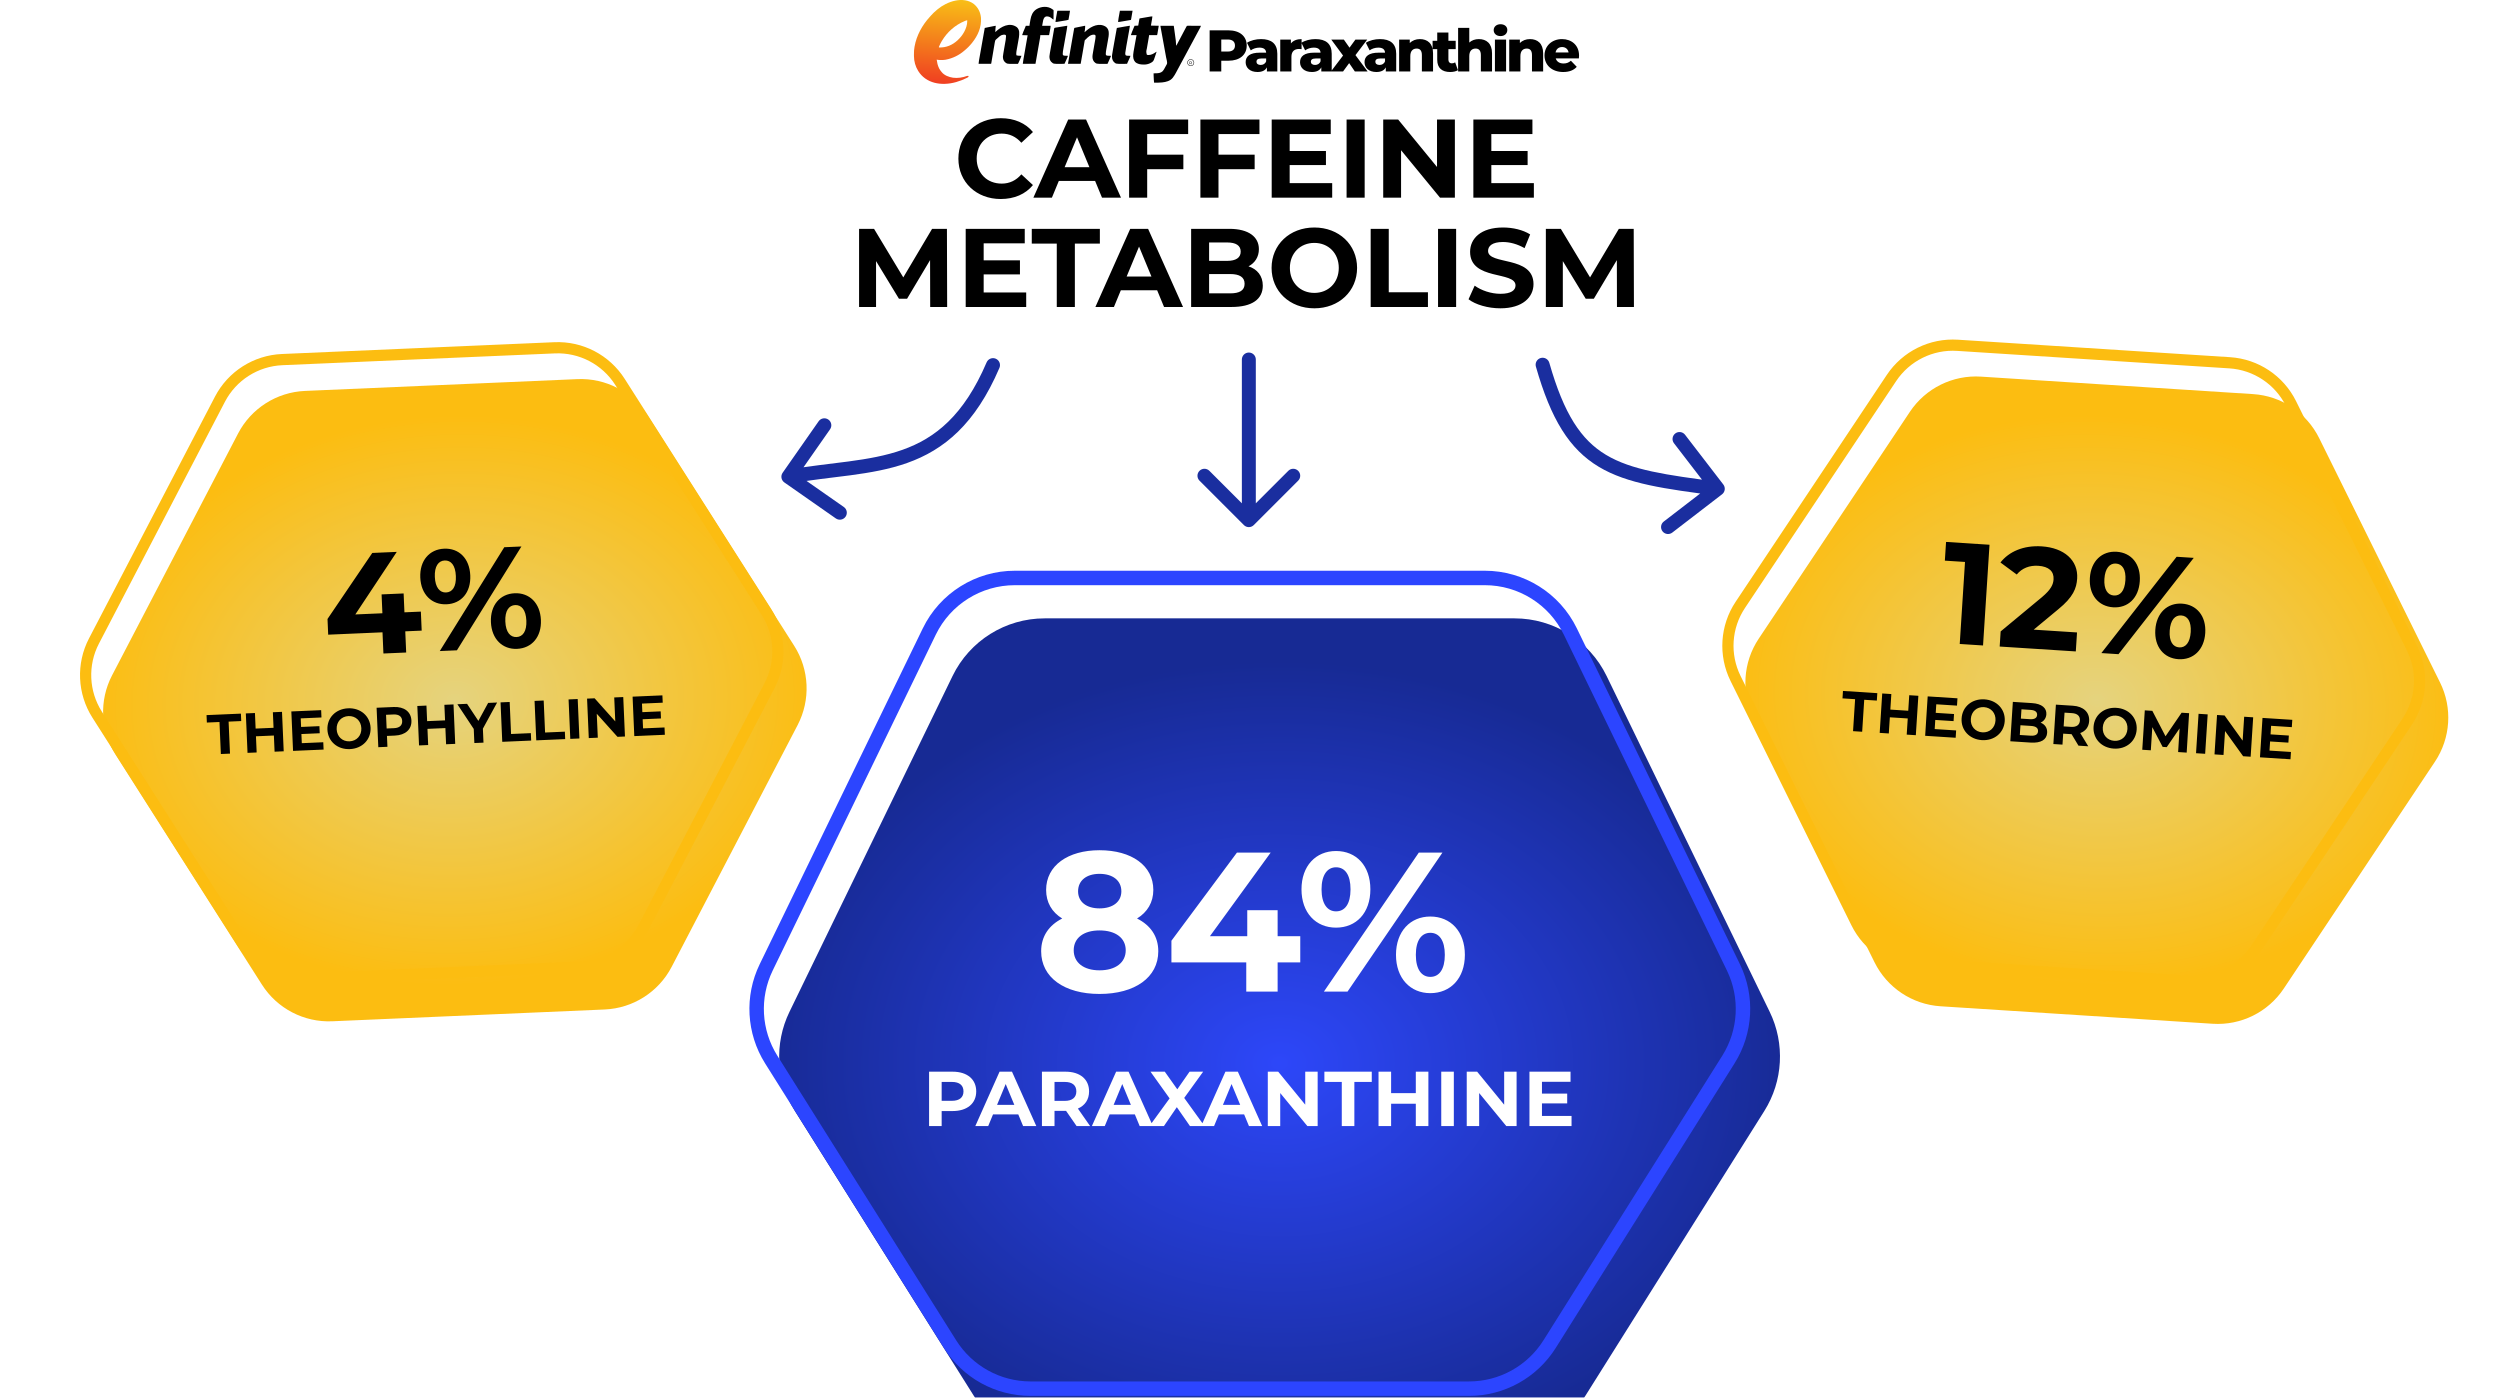 <svg width="1075" height="601" viewBox="0 0 1075 601" fill="none" xmlns="http://www.w3.org/2000/svg">
<g filter="url(#filter0_i_512_11580)">
<path d="M748.174 414.614C754.809 428.276 753.93 444.393 745.85 457.252L668.949 579.641C660.896 592.458 646.822 600.236 631.686 600.236H443.155C428.018 600.236 413.944 592.458 405.891 579.641L328.99 457.252C320.91 444.393 320.032 428.276 326.666 414.614L396.796 270.199C404.158 255.039 419.531 245.414 436.384 245.414L638.456 245.414C655.31 245.414 670.683 255.039 678.044 270.199L748.174 414.614Z" fill="url(#paint0_radial_512_11580)"/>
</g>
<path d="M743.218 455.599L666.318 577.988C658.833 589.899 645.753 597.128 631.686 597.128H443.155C429.087 597.128 416.007 589.899 408.523 577.988L331.622 455.599C324.113 443.647 323.296 428.669 329.462 415.972L399.592 271.556C406.434 257.467 420.721 248.522 436.384 248.522L638.456 248.522C654.119 248.522 668.407 257.467 675.249 271.556L745.378 415.972C751.544 428.669 750.728 443.647 743.218 455.599Z" stroke="#2C45FF" stroke-width="6.216"/>
<g filter="url(#filter1_d_512_11580)">
<path d="M409.623 459.447C415.867 459.447 419.775 462.687 419.775 467.93C419.775 473.14 415.867 476.379 409.623 476.379H404.914V482.824H399.504V459.447H409.623ZM409.322 471.971C412.628 471.971 414.298 470.468 414.298 467.93C414.298 465.358 412.628 463.856 409.322 463.856H404.914V471.971H409.322ZM439.929 482.824L437.858 477.815H427.005L424.934 482.824H419.391L429.81 459.447H435.153L445.606 482.824H439.929ZM428.741 473.707H436.155L432.448 464.757L428.741 473.707ZM468.737 482.824H462.926L458.417 476.312H458.15H453.442V482.824H448.031V459.447H458.15C464.395 459.447 468.303 462.687 468.303 467.93C468.303 471.436 466.533 474.008 463.494 475.31L468.737 482.824ZM462.826 467.93C462.826 465.358 461.156 463.856 457.85 463.856H453.442V472.004H457.85C461.156 472.004 462.826 470.468 462.826 467.93ZM490.055 482.824L487.984 477.815H477.131L475.06 482.824H469.516L479.936 459.447H485.279L495.732 482.824H490.055ZM478.867 473.707H486.281L482.574 464.757L478.867 473.707ZM517.923 482.824H511.678L506.034 474.709L500.491 482.824H494.279L502.928 470.935L494.713 459.447H500.858L506.235 467.028L511.511 459.447H517.355L509.207 470.735L517.923 482.824ZM537.05 482.824L534.979 477.815H524.126L522.055 482.824H516.511L526.931 459.447H532.274L542.727 482.824H537.05ZM525.862 473.707H533.276L529.569 464.757L525.862 473.707ZM561.249 459.447H566.592V482.824H562.151L550.496 468.631V482.824H545.152V459.447H549.627L561.249 473.64V459.447ZM576.965 482.824V463.856H569.485V459.447H589.856V463.856H582.375V482.824H576.965ZM608.797 459.447H614.207V482.824H608.797V473.24H598.177V482.824H592.767V459.447H598.177V468.665H608.797V459.447ZM619.738 482.824V459.447H625.148V482.824H619.738ZM646.792 459.447H652.135V482.824H647.694L636.039 468.631V482.824H630.695V459.447H635.17L646.792 473.64V459.447ZM663.043 478.483H675.767V482.824H657.666V459.447H675.332V463.789H663.043V468.865H673.896V473.073H663.043V478.483Z" fill="white"/>
<path d="M488.929 393.586C494.734 396.488 498.063 401.268 498.063 407.671C498.063 418.939 487.99 426.024 472.795 426.024C457.685 426.024 447.698 418.939 447.698 407.671C447.698 401.268 451.027 396.488 456.746 393.586C452.307 390.854 449.832 386.671 449.832 381.293C449.832 370.793 459.222 364.22 472.795 364.22C486.539 364.22 495.929 370.793 495.929 381.293C495.929 386.671 493.368 390.854 488.929 393.586ZM472.795 374.378C467.246 374.378 463.576 377.196 463.576 381.891C463.576 386.415 467.161 389.232 472.795 389.232C478.514 389.232 482.185 386.415 482.185 381.891C482.185 377.196 478.429 374.378 472.795 374.378ZM472.795 415.866C479.71 415.866 484.063 412.537 484.063 407.244C484.063 401.951 479.71 398.708 472.795 398.708C465.966 398.708 461.698 401.951 461.698 407.244C461.698 412.537 465.966 415.866 472.795 415.866ZM559.112 401.183V412.451H549.381V425H535.893V412.451H503.711V403.147L531.881 365.244H546.393L520.271 401.183H536.32V390H549.381V401.183H559.112ZM574.494 397.512C565.786 397.512 559.64 391.11 559.64 381.037C559.64 370.964 565.786 364.561 574.494 364.561C583.201 364.561 589.262 370.878 589.262 381.037C589.262 391.195 583.201 397.512 574.494 397.512ZM569.286 425L610.091 365.244H620.249L579.445 425H569.286ZM574.494 390.512C578.25 390.512 580.725 387.439 580.725 381.037C580.725 374.635 578.25 371.561 574.494 371.561C570.823 371.561 568.262 374.72 568.262 381.037C568.262 387.354 570.823 390.512 574.494 390.512ZM615.042 425.683C606.42 425.683 600.274 419.281 600.274 409.207C600.274 399.134 606.42 392.732 615.042 392.732C623.749 392.732 629.896 399.134 629.896 409.207C629.896 419.281 623.749 425.683 615.042 425.683ZM615.042 418.683C618.798 418.683 621.274 415.524 621.274 409.207C621.274 402.89 618.798 399.732 615.042 399.732C611.371 399.732 608.81 402.805 608.81 409.207C608.81 415.61 611.371 418.683 615.042 418.683Z" fill="white"/>
</g>
<g filter="url(#filter2_i_512_11580)">
<path d="M331.581 261.817C338.126 272.099 338.689 285.091 333.057 295.901L278.881 399.881C273.249 410.69 262.279 417.674 250.102 418.201L132.962 423.274C120.785 423.802 109.252 417.793 102.707 407.511L39.744 308.604C33.199 298.322 32.636 285.329 38.268 274.52L92.444 170.54C98.075 159.731 109.046 152.747 121.223 152.22L238.362 147.146C250.539 146.619 262.072 152.628 268.618 162.91L331.581 261.817Z" fill="url(#paint1_radial_512_11580)"/>
</g>
<path d="M330.92 294.787L276.744 398.768C271.51 408.813 261.314 415.304 249.998 415.794L132.858 420.867C121.541 421.357 110.822 415.773 104.74 406.217L41.776 307.31C35.694 297.754 35.17 285.679 40.405 275.633L94.581 171.653C99.814 161.607 110.01 155.117 121.327 154.627L238.467 149.554C249.784 149.063 260.502 154.648 266.585 164.203L329.548 263.111C335.631 272.666 336.154 284.741 330.92 294.787Z" stroke="#FCBD11" stroke-width="4.819"/>
<g filter="url(#filter3_d_512_11580)">
<path d="M94.97 323.163L94.373 309.398L88.945 309.633L88.806 306.434L103.59 305.793L103.728 308.992L98.299 309.228L98.896 322.993L94.97 323.163ZM117.335 305.198L121.261 305.027L121.996 321.992L118.07 322.162L117.769 315.207L110.062 315.541L110.363 322.496L106.437 322.666L105.702 305.702L109.628 305.532L109.918 312.221L117.625 311.887L117.335 305.198ZM129.775 318.498L139.009 318.098L139.146 321.249L126.01 321.818L125.275 304.853L138.095 304.298L138.232 307.448L129.313 307.835L129.473 311.519L137.349 311.177L137.482 314.231L129.605 314.572L129.775 318.498ZM150.45 321.05C145.094 321.282 141.007 317.72 140.788 312.679C140.57 307.638 144.334 303.736 149.69 303.504C155.022 303.273 159.133 306.81 159.352 311.875C159.572 316.94 155.782 320.819 150.45 321.05ZM150.305 317.706C153.335 317.575 155.517 315.27 155.378 312.047C155.238 308.824 152.864 306.717 149.835 306.848C146.806 306.98 144.623 309.284 144.763 312.507C144.902 315.73 147.276 317.837 150.305 317.706ZM169.279 302.946C173.811 302.75 176.748 304.978 176.913 308.783C177.077 312.564 174.343 315.037 169.811 315.234L166.394 315.382L166.597 320.059L162.671 320.229L161.935 303.265L169.279 302.946ZM169.454 312.044C171.854 311.94 173.018 310.797 172.938 308.955C172.857 307.089 171.598 306.051 169.199 306.155L166 306.294L166.255 312.183L169.454 312.044ZM191.082 302.001L195.008 301.831L195.743 318.796L191.817 318.966L191.516 312.011L183.809 312.345L184.11 319.3L180.184 319.47L179.449 302.506L183.375 302.335L183.665 309.024L191.372 308.69L191.082 302.001ZM213.757 301.019L207.64 312.259L207.9 318.269L203.974 318.439L203.711 312.38L196.671 301.759L200.839 301.579L205.698 308.919L209.903 301.186L213.757 301.019ZM215.969 317.919L215.234 300.955L219.16 300.785L219.757 314.55L228.263 314.182L228.402 317.381L215.969 317.919ZM230.595 317.285L229.86 300.321L233.786 300.151L234.383 313.916L242.889 313.548L243.028 316.747L230.595 317.285ZM245.222 316.652L244.487 299.687L248.413 299.517L249.148 316.481L245.222 316.652ZM264.12 298.836L267.998 298.668L268.733 315.633L265.51 315.772L256.605 305.839L257.052 316.139L253.174 316.307L252.439 299.342L255.686 299.202L264.566 309.136L264.12 298.836ZM276.512 312.139L285.746 311.739L285.882 314.889L272.747 315.459L272.012 298.494L284.832 297.938L284.968 301.089L276.05 301.476L276.21 305.159L284.086 304.818L284.218 307.872L276.342 308.213L276.512 312.139Z" fill="black"/>
<path d="M180.972 261.925L181.326 270.102L174.264 270.408L174.658 279.515L164.87 279.939L164.476 270.832L141.12 271.844L140.828 265.092L160.079 236.7L170.611 236.244L152.784 263.146L164.431 262.641L164.079 254.526L173.558 254.115L173.909 262.231L180.972 261.925ZM192.018 258.777C185.699 259.051 181.038 254.598 180.721 247.288C180.404 239.978 184.663 235.138 190.982 234.864C197.301 234.59 201.898 238.984 202.217 246.356C202.537 253.728 198.337 258.503 192.018 258.777ZM189.104 278.889L216.836 234.24L224.208 233.921L196.476 278.569L189.104 278.889ZM191.798 253.697C194.524 253.579 196.224 251.271 196.022 246.625C195.821 241.978 193.928 239.826 191.202 239.944C188.538 240.06 186.779 242.432 186.978 247.017C187.176 251.601 189.134 253.813 191.798 253.697ZM222.33 277.945C216.073 278.216 211.412 273.763 211.095 266.453C210.778 259.143 215.037 254.304 221.294 254.032C227.613 253.759 232.275 258.212 232.591 265.522C232.908 272.832 228.649 277.671 222.33 277.945ZM222.11 272.865C224.836 272.747 226.533 270.377 226.335 265.793C226.136 261.208 224.24 258.994 221.514 259.112C218.85 259.228 217.088 261.539 217.29 266.185C217.491 270.831 219.446 272.981 222.11 272.865Z" fill="black"/>
</g>
<g filter="url(#filter4_i_512_11580)">
<path d="M746.318 258.771C739.56 268.914 738.726 281.892 744.131 292.817L796.124 397.906C801.529 408.83 812.351 416.041 824.514 416.823L941.522 424.341C953.685 425.122 965.341 419.355 972.1 409.213L1037.11 311.642C1043.87 301.499 1044.71 288.52 1039.3 277.596L987.309 172.507C981.904 161.583 971.082 154.372 958.918 153.59L841.91 146.072C829.747 145.291 818.091 151.057 811.332 161.2L746.318 258.771Z" fill="url(#paint2_radial_512_11580)"/>
</g>
<path d="M746.29 291.748L798.283 396.837C803.306 406.99 813.364 413.692 824.668 414.418L941.677 421.936C952.981 422.662 963.814 417.303 970.095 407.876L1035.11 310.306C1041.39 300.879 1042.17 288.817 1037.14 278.664L985.149 173.575C980.126 163.423 970.068 156.721 958.764 155.995L841.756 148.477C830.452 147.75 819.619 153.11 813.338 162.536L748.323 260.107C742.042 269.534 741.267 281.595 746.29 291.748Z" stroke="#FCBD11" stroke-width="4.819"/>
<g filter="url(#filter5_d_512_11580)">
<path d="M796.81 313.334L797.694 299.584L792.271 299.235L792.477 296.04L807.244 296.989L807.038 300.185L801.616 299.836L800.732 313.586L796.81 313.334ZM820.973 297.872L824.895 298.124L823.806 315.069L819.884 314.817L820.331 307.87L812.633 307.375L812.186 314.322L808.264 314.07L809.354 297.125L813.275 297.377L812.846 304.058L820.544 304.553L820.973 297.872ZM831.915 312.431L841.138 313.023L840.936 316.17L827.815 315.327L828.904 298.381L841.71 299.205L841.508 302.352L832.6 301.779L832.363 305.459L840.231 305.964L840.035 309.015L832.167 308.509L831.915 312.431ZM852.197 317.186C846.847 316.842 843.165 312.862 843.488 307.827C843.812 302.791 847.973 299.316 853.323 299.659C858.649 300.002 862.357 303.959 862.032 309.019C861.707 314.078 857.523 317.528 852.197 317.186ZM852.412 313.845C855.438 314.04 857.855 311.983 858.062 308.764C858.269 305.544 856.135 303.195 853.109 303C850.083 302.806 847.666 304.862 847.459 308.082C847.252 311.302 849.386 313.651 852.412 313.845ZM877.444 309.669C879.293 310.396 880.41 311.926 880.273 314.056C880.085 316.985 877.652 318.531 873.198 318.244L864.435 317.681L865.524 300.735L873.803 301.268C878.039 301.54 880.104 303.447 879.935 306.086C879.826 307.78 878.87 309.032 877.444 309.669ZM873.129 304.19L869.231 303.939L868.975 307.934L872.872 308.184C874.785 308.307 875.869 307.696 875.955 306.365C876.04 305.033 875.041 304.313 873.129 304.19ZM873.097 315.272C875.131 315.403 876.26 314.844 876.354 313.391C876.446 311.963 875.4 311.215 873.366 311.084L868.791 310.79L868.522 314.978L873.097 315.272ZM897.954 319.836L893.742 319.565L890.777 314.634L890.584 314.622L887.17 314.402L886.867 319.123L882.945 318.871L884.034 301.925L891.369 302.397C895.896 302.688 898.578 305.218 898.333 309.019C898.17 311.561 896.767 313.342 894.504 314.145L897.954 319.836ZM894.363 308.763C894.483 306.899 893.343 305.732 890.946 305.578L887.751 305.373L887.371 311.28L890.566 311.485C892.963 311.639 894.245 310.603 894.363 308.763ZM908.934 320.833C903.584 320.489 899.902 316.509 900.226 311.474C900.55 306.439 904.711 302.963 910.061 303.307C915.387 303.649 919.095 307.606 918.769 312.666C918.444 317.725 914.26 321.176 908.934 320.833ZM909.149 317.492C912.175 317.687 914.592 315.63 914.799 312.411C915.006 309.191 912.872 306.842 909.846 306.647C906.82 306.453 904.403 308.509 904.196 311.729C903.989 314.949 906.123 317.298 909.149 317.492ZM940.272 322.556L936.593 322.319L937.222 312.15L931.697 320.206L929.929 320.092L925.491 311.615L924.852 321.565L921.172 321.328L922.261 304.383L925.505 304.591L931.171 315.529L938.093 305.4L941.313 305.607L940.272 322.556ZM944.293 322.814L945.382 305.869L949.304 306.121L948.214 323.066L944.293 322.814ZM964.993 307.129L968.867 307.378L967.777 324.324L964.558 324.117L956.77 313.286L956.109 323.574L952.236 323.325L953.325 306.379L956.569 306.588L964.332 317.418L964.993 307.129ZM975.886 321.685L985.11 322.278L984.907 325.425L971.787 324.582L972.876 307.636L985.682 308.459L985.48 311.606L976.571 311.034L976.335 314.713L984.202 315.219L984.006 318.269L976.139 317.763L975.886 321.685Z" fill="black"/>
<path d="M836.804 231.969L855.491 233.171L852.707 276.487L842.682 275.842L844.95 240.571L836.286 240.014L836.804 231.969ZM874.494 269.685L893.12 270.883L892.595 279.051L859.86 276.947L860.278 270.449L878 255.744C882.071 252.339 882.895 250.155 883.031 248.052C883.249 244.648 881.025 242.517 876.446 242.222C872.733 241.984 869.486 243.204 867.195 245.977L860.195 240.805C863.851 236.131 870.118 233.365 877.915 233.866C887.569 234.487 893.686 239.851 893.181 247.71C892.91 251.918 891.488 255.679 885.062 260.92L874.494 269.685ZM908.641 260.075C902.329 259.669 898.172 254.741 898.642 247.44C899.111 240.138 903.865 235.783 910.177 236.189C916.488 236.594 920.588 241.456 920.114 248.82C919.641 256.184 914.953 260.48 908.641 260.075ZM903.586 279.757L935.949 238.342L943.313 238.816L910.949 280.231L903.586 279.757ZM908.967 255C911.69 255.175 913.628 253.063 913.926 248.422C914.225 243.781 912.573 241.438 909.85 241.263C907.19 241.092 905.186 243.262 904.892 247.841C904.597 252.42 906.307 254.829 908.967 255ZM936.722 282.384C930.472 281.983 926.315 277.055 926.784 269.753C927.253 262.452 932.007 258.097 938.257 258.499C944.569 258.904 948.726 263.832 948.257 271.134C947.787 278.436 943.034 282.79 936.722 282.384ZM937.048 277.31C939.771 277.485 941.712 275.311 942.007 270.732C942.301 266.153 940.654 263.748 937.931 263.573C935.27 263.402 933.27 265.51 932.972 270.151C932.674 274.792 934.387 277.139 937.048 277.31Z" fill="black"/>
</g>
<path d="M430.298 85.576C419.882 85.576 412.106 78.328 412.106 68.2C412.106 58.072 419.882 50.824 430.346 50.824C436.154 50.824 441.002 52.936 444.17 56.776L439.178 61.384C436.922 58.792 434.09 57.448 430.73 57.448C424.442 57.448 419.978 61.864 419.978 68.2C419.978 74.536 424.442 78.952 430.73 78.952C434.09 78.952 436.922 77.608 439.178 74.968L444.17 79.576C441.002 83.464 436.154 85.576 430.298 85.576ZM473.869 85L470.893 77.8H455.293L452.317 85H444.349L459.325 51.4H467.005L482.029 85H473.869ZM457.789 71.896H468.445L463.117 59.032L457.789 71.896ZM510.907 57.64H493.291V66.52H508.843V72.76H493.291V85H485.515V51.4H510.907V57.64ZM541.564 57.64H523.948V66.52H539.5V72.76H523.948V85H516.172V51.4H541.564V57.64ZM554.556 78.76H572.844V85H546.828V51.4H572.22V57.64H554.556V64.936H570.156V70.984H554.556V78.76ZM579.031 85V51.4H586.807V85H579.031ZM617.917 51.4H625.597V85H619.213L602.461 64.6V85H594.781V51.4H601.213L617.917 71.8V51.4ZM641.275 78.76H659.562V85H633.547V51.4H658.939V57.64H641.275V64.936H656.875V70.984H641.275V78.76ZM407.278 132H399.982L399.934 111.84L390.046 128.448H386.542L376.702 112.272V132H369.406V98.4H375.838L388.414 119.28L400.798 98.4H407.182L407.278 132ZM422.978 125.76H441.266V132H415.25V98.4H440.642V104.64H422.978V111.936H438.578V117.984H422.978V125.76ZM454.413 132V104.736H443.661V98.4H472.941V104.736H462.189V132H454.413ZM500.541 132L497.565 124.8H481.965L478.989 132H471.021L485.997 98.4H493.677L508.701 132H500.541ZM484.461 118.896H495.117L489.789 106.032L484.461 118.896ZM536.859 114.528C540.603 115.728 543.003 118.608 543.003 122.832C543.003 128.64 538.395 132 529.563 132H512.187V98.4H528.603C537.003 98.4 541.323 101.904 541.323 107.136C541.323 110.496 539.595 113.088 536.859 114.528ZM527.643 104.256H519.915V112.176H527.643C531.435 112.176 533.499 110.832 533.499 108.192C533.499 105.552 531.435 104.256 527.643 104.256ZM528.987 126.144C533.019 126.144 535.179 124.896 535.179 122.016C535.179 119.184 533.019 117.84 528.987 117.84H519.915V126.144H528.987ZM565.162 132.576C554.554 132.576 546.778 125.184 546.778 115.2C546.778 105.216 554.554 97.824 565.162 97.824C575.722 97.824 583.546 105.168 583.546 115.2C583.546 125.232 575.722 132.576 565.162 132.576ZM565.162 125.952C571.162 125.952 575.674 121.584 575.674 115.2C575.674 108.816 571.162 104.448 565.162 104.448C559.162 104.448 554.65 108.816 554.65 115.2C554.65 121.584 559.162 125.952 565.162 125.952ZM589.39 132V98.4H597.166V125.664H614.014V132H589.39ZM618.359 132V98.4H626.135V132H618.359ZM645.149 132.576C639.821 132.576 634.445 130.992 631.469 128.688L634.109 122.832C636.941 124.896 641.165 126.336 645.197 126.336C649.805 126.336 651.677 124.8 651.677 122.736C651.677 116.448 632.141 120.768 632.141 108.288C632.141 102.576 636.749 97.824 646.301 97.824C650.525 97.824 654.845 98.832 657.965 100.8L655.565 106.704C652.445 104.928 649.229 104.064 646.253 104.064C641.645 104.064 639.869 105.792 639.869 107.904C639.869 114.096 659.405 109.824 659.405 122.16C659.405 127.776 654.749 132.576 645.149 132.576ZM702.59 132H695.294L695.246 111.84L685.358 128.448H681.854L672.014 112.272V132H664.718V98.4H671.15L683.726 119.28L696.11 98.4H702.494L702.59 132Z" fill="black"/>
<path d="M429.758 158.18C430.41 156.657 429.704 154.894 428.18 154.242C426.657 153.59 424.894 154.296 424.242 155.82L429.758 158.18ZM336.541 203.281C335.592 204.639 335.923 206.51 337.281 207.459L359.411 222.928C360.769 223.877 362.639 223.545 363.588 222.187C364.538 220.829 364.206 218.959 362.848 218.01L343.178 204.26L356.928 184.589C357.877 183.231 357.545 181.361 356.187 180.412C354.829 179.462 352.959 179.794 352.01 181.152L336.541 203.281ZM424.242 155.82C414.459 178.68 402.145 188.419 388.079 193.418C380.918 195.963 373.198 197.315 364.865 198.431C356.625 199.534 347.651 200.421 338.477 202.046L339.523 207.954C348.539 206.357 357.14 205.519 365.662 204.378C374.089 203.249 382.317 201.834 390.088 199.072C405.889 193.456 419.385 182.418 429.758 158.18L424.242 155.82Z" fill="#1A2E9F"/>
<path d="M660.435 157.65C659.98 156.057 660.904 154.397 662.497 153.943C664.09 153.488 665.75 154.412 666.205 156.005L660.435 157.65ZM741.032 208.342C742.042 209.655 741.797 211.539 740.483 212.549L719.083 229.012C717.77 230.022 715.886 229.776 714.876 228.463C713.866 227.15 714.111 225.266 715.425 224.256L734.447 209.622L719.813 190.6C718.803 189.287 719.049 187.403 720.362 186.393C721.675 185.383 723.559 185.628 724.569 186.941L741.032 208.342ZM666.205 156.005C672.518 178.148 679.872 189.15 690.558 195.572C701.546 202.174 716.45 204.25 739.042 207.196L738.266 213.146C716.13 210.259 699.766 208.105 687.468 200.715C674.868 193.144 666.919 180.39 660.435 157.65L666.205 156.005Z" fill="#1A2E9F"/>
<path d="M534 154.592C534 152.935 535.343 151.592 537 151.592C538.657 151.592 540 152.935 540 154.592L534 154.592ZM539.121 225.785C537.95 226.957 536.05 226.957 534.879 225.785L515.787 206.693C514.615 205.522 514.615 203.622 515.787 202.451C516.958 201.279 518.858 201.279 520.029 202.451L537 219.421L553.971 202.451C555.142 201.279 557.042 201.279 558.213 202.451C559.385 203.622 559.385 205.522 558.213 206.693L539.121 225.785ZM540 154.592C540 191.592 540 191.092 540 223.664L534 223.664C534 191.092 534 191.592 534 154.592L540 154.592Z" fill="#1A2E9F"/>
<path d="M418.779 1.736C420.641 3.307 421.609 5.285 421.832 7.717C422.086 11.669 420.495 15.285 418.057 18.331C418.006 18.395 417.956 18.46 417.904 18.526C417.437 19.112 416.925 19.655 416.407 20.196C416.353 20.253 416.353 20.253 416.297 20.311C415.896 20.729 415.48 21.112 415.027 21.472C414.898 21.575 414.772 21.681 414.648 21.79C412.443 23.724 409.602 25.115 406.721 25.649C406.638 25.665 406.555 25.681 406.47 25.698C405.87 25.797 405.275 25.807 404.668 25.81C404.547 25.811 404.547 25.811 404.424 25.812C403.863 25.81 403.327 25.749 402.775 25.649C402.965 26.934 403.188 28.138 403.78 29.308C403.812 29.373 403.844 29.439 403.878 29.506C404.128 29.991 404.433 30.399 404.784 30.814C404.832 30.878 404.832 30.878 404.881 30.943C406.023 32.418 408.029 33.151 409.812 33.42C411.823 33.676 413.91 33.364 415.803 32.658C415.992 32.604 416.14 32.589 416.335 32.608C416.479 32.752 416.479 32.752 416.486 32.919C416.364 33.213 416.123 33.303 415.851 33.438C415.791 33.468 415.732 33.498 415.67 33.529C412.764 34.971 409.551 35.969 406.291 36.052C406.204 36.055 406.117 36.058 406.027 36.061C403.195 36.11 400.309 35.471 397.968 33.828C397.894 33.777 397.82 33.725 397.744 33.673C396.6 32.839 395.632 31.799 394.883 30.599C394.854 30.553 394.825 30.506 394.794 30.458C393.65 28.613 393.015 26.366 393.004 24.196C393.003 24.134 393.003 24.073 393.002 24.009C393.001 23.811 393 23.614 393 23.416C393 23.348 393 23.281 393 23.211C393.001 22.19 393.042 21.202 393.233 20.196C393.251 20.097 393.251 20.097 393.268 19.996C394.105 15.231 396.601 10.731 399.866 7.196C400.005 7.044 400.14 6.89 400.274 6.734C400.575 6.388 400.896 6.063 401.22 5.739C401.322 5.638 401.423 5.535 401.524 5.433C401.966 4.989 402.428 4.587 402.919 4.197C403.006 4.125 403.094 4.052 403.181 3.979C407.207 0.644 414.137 -1.805 418.779 1.736ZM415.402 8.82C415.345 8.843 415.288 8.865 415.23 8.888C415.168 8.913 415.107 8.938 415.044 8.964C414.98 8.99 414.916 9.016 414.85 9.042C410.718 10.738 407.275 13.776 404.999 17.614C404.974 17.656 404.948 17.698 404.922 17.742C404.566 18.336 404.261 18.942 403.986 19.578C403.957 19.644 403.928 19.71 403.898 19.778C403.859 19.871 403.859 19.871 403.82 19.965C403.796 20.02 403.773 20.075 403.749 20.132C403.69 20.273 403.69 20.273 403.78 20.412C406.859 20.515 409.511 19.398 411.768 17.315C412.874 16.271 413.812 15.148 414.541 13.811C414.566 13.765 414.591 13.72 414.617 13.672C415.371 12.277 415.929 10.675 415.909 9.072C415.908 9.004 415.908 8.937 415.907 8.867C415.906 8.818 415.905 8.768 415.905 8.717C415.694 8.717 415.594 8.744 415.402 8.82Z" fill="url(#paint3_linear_512_11580)"/>
<path d="M498.981 11.086C500.875 11.086 502.769 11.086 504.721 11.086C504.93 12.584 504.93 12.584 505.02 13.236C505.08 13.676 505.141 14.116 505.203 14.556C505.637 17.657 505.637 17.657 505.711 19.171C505.726 19.349 505.759 19.52 505.797 19.696C505.818 19.654 505.84 19.612 505.862 19.569C506.256 18.809 506.652 18.051 507.066 17.301C507.433 16.635 507.782 15.96 508.129 15.284C508.511 14.537 508.898 13.796 509.303 13.061C509.575 12.567 509.839 12.069 510.099 11.569C510.309 11.165 510.309 11.165 510.389 11.086C510.576 11.08 510.762 11.077 510.95 11.078C511.009 11.078 511.067 11.078 511.128 11.078C511.323 11.078 511.519 11.079 511.714 11.079C511.849 11.08 511.984 11.08 512.119 11.08C512.475 11.08 512.831 11.081 513.187 11.082C513.55 11.082 513.913 11.083 514.276 11.083C514.989 11.084 515.702 11.085 516.415 11.086C516.318 11.385 516.21 11.652 516.06 11.928C516.017 12.007 515.975 12.086 515.931 12.167C515.885 12.252 515.838 12.337 515.792 12.423C515.743 12.512 515.695 12.602 515.647 12.691C515.546 12.877 515.446 13.063 515.345 13.249C515.113 13.678 514.883 14.109 514.653 14.539C514.183 15.416 513.711 16.293 513.239 17.169C513.03 17.557 512.821 17.945 512.613 18.333C512.362 18.797 512.112 19.262 511.862 19.727C511.43 20.529 510.998 21.332 510.568 22.135C510.097 23.015 509.624 23.895 509.15 24.774C508.941 25.162 508.732 25.55 508.523 25.938C508.273 26.402 508.023 26.867 507.772 27.331C507.689 27.486 507.606 27.64 507.523 27.794C507.482 27.87 507.441 27.947 507.399 28.025C507.157 28.474 506.916 28.923 506.676 29.373C506.473 29.751 506.27 30.129 506.067 30.507C505.946 30.733 505.826 30.96 505.706 31.187C505.305 31.941 504.889 32.654 504.362 33.327C504.32 33.383 504.277 33.438 504.234 33.495C503.142 34.841 501.392 35.257 499.753 35.44C498.589 35.558 497.425 35.562 496.255 35.551C496.199 35.139 496.165 34.73 496.145 34.314C496.142 34.252 496.139 34.191 496.135 34.127C496.129 33.998 496.123 33.869 496.116 33.739C496.107 33.543 496.097 33.346 496.087 33.15C496.081 33.024 496.075 32.898 496.069 32.771C496.066 32.713 496.063 32.655 496.06 32.595C496.043 32.241 496.037 31.888 496.04 31.534C496.124 31.532 496.124 31.532 496.209 31.53C496.468 31.525 496.727 31.518 496.986 31.511C497.074 31.51 497.162 31.508 497.252 31.506C498.222 31.478 499.143 31.344 499.882 30.673C500.451 30.055 500.849 29.225 501.245 28.488C501.296 28.392 501.349 28.298 501.403 28.204C501.483 28.064 501.559 27.923 501.634 27.781C501.679 27.699 501.724 27.617 501.771 27.532C502.047 26.782 501.583 25.511 501.441 24.736C501.414 24.589 501.387 24.441 501.36 24.293C501.303 23.977 501.245 23.662 501.187 23.346C501.096 22.847 501.005 22.347 500.914 21.848C500.738 20.88 500.561 19.912 500.385 18.944C500.159 17.708 499.934 16.472 499.709 15.237C499.618 14.74 499.528 14.243 499.437 13.747C499.381 13.439 499.325 13.131 499.269 12.823C499.243 12.68 499.216 12.537 499.19 12.394C499.155 12.199 499.119 12.004 499.084 11.81C499.068 11.724 499.068 11.724 499.052 11.636C498.981 11.246 498.981 11.246 498.981 11.086Z" fill="black"/>
<path d="M475.503 11.504C476.254 12.068 476.605 12.749 476.74 13.672C476.896 15.014 476.585 16.369 476.349 17.685C476.306 17.927 476.263 18.168 476.22 18.41C476.091 19.135 475.963 19.86 475.832 20.584C475.809 20.712 475.809 20.712 475.785 20.841C475.757 21.001 475.728 21.161 475.699 21.321C475.597 21.886 475.506 22.437 475.498 23.012C475.496 23.062 475.494 23.112 475.492 23.164C475.489 23.412 475.5 23.546 475.652 23.747C475.903 23.929 476.118 23.943 476.42 23.954C476.497 23.957 476.574 23.96 476.654 23.963C476.734 23.966 476.814 23.969 476.897 23.972C476.978 23.975 477.059 23.978 477.143 23.981C477.343 23.989 477.544 23.996 477.744 24.003C477.284 25.169 476.758 26.306 476.238 27.447C475.744 27.451 475.25 27.453 474.756 27.455C474.589 27.455 474.421 27.456 474.254 27.458C471.405 27.478 471.405 27.478 470.427 26.514C469.77 25.663 469.686 24.713 469.802 23.673C469.869 23.182 469.957 22.695 470.045 22.207C470.072 22.051 470.1 21.895 470.127 21.739C470.198 21.331 470.27 20.924 470.342 20.517C470.43 20.021 470.516 19.525 470.603 19.03C470.67 18.644 470.738 18.259 470.806 17.874C470.819 17.803 470.831 17.732 470.844 17.659C470.867 17.528 470.891 17.397 470.914 17.265C471.006 16.745 471.083 16.228 471.095 15.699C471.097 15.621 471.1 15.543 471.103 15.462C471.065 15.2 470.994 15.121 470.785 14.963C469.994 14.769 469.234 15.043 468.552 15.449C467.937 15.855 467.389 16.398 466.883 16.93C466.768 17.044 466.768 17.044 466.623 17.134C466.437 17.297 466.425 17.405 466.384 17.647C466.37 17.728 466.355 17.809 466.341 17.892C466.326 17.98 466.312 18.069 466.297 18.161C466.281 18.255 466.264 18.35 466.248 18.445C466.213 18.649 466.178 18.853 466.144 19.058C466.09 19.382 466.035 19.706 465.979 20.03C465.91 20.431 465.842 20.832 465.774 21.233C465.599 22.262 465.418 23.29 465.237 24.317C465.053 25.36 464.87 26.404 464.687 27.447C462.888 27.447 461.088 27.447 459.234 27.447C459.748 24.396 460.28 21.349 460.817 18.302C460.91 17.774 461.003 17.246 461.096 16.719C461.186 16.203 461.277 15.687 461.368 15.172C461.422 14.867 461.475 14.561 461.529 14.256C461.579 13.973 461.629 13.689 461.679 13.406C461.697 13.302 461.715 13.198 461.734 13.094C461.758 12.953 461.783 12.812 461.808 12.67C461.829 12.552 461.829 12.552 461.851 12.431C461.889 12.237 461.889 12.237 461.961 12.022C462.107 11.967 462.107 11.967 462.316 11.924C462.401 11.906 462.485 11.889 462.573 11.87C462.68 11.849 462.786 11.828 462.893 11.807C463.03 11.779 463.167 11.751 463.304 11.722C463.699 11.642 464.093 11.562 464.488 11.484C464.738 11.434 464.988 11.384 465.238 11.334C465.397 11.302 465.556 11.27 465.715 11.239C465.789 11.223 465.864 11.209 465.941 11.193C466.01 11.179 466.079 11.166 466.15 11.152C466.21 11.139 466.271 11.127 466.333 11.115C466.481 11.089 466.481 11.089 466.624 11.089C466.638 11.643 466.584 12.18 466.521 12.73C466.506 12.862 466.506 12.862 466.492 12.996C466.418 13.643 466.418 13.643 466.337 13.887C466.368 13.86 466.398 13.833 466.43 13.805C466.59 13.664 466.75 13.525 466.911 13.385C466.978 13.326 467.045 13.267 467.114 13.206C469.347 11.258 472.674 9.673 475.503 11.504Z" fill="black"/>
<path d="M437.18 11.643C437.818 12.153 438.149 12.896 438.243 13.7C438.36 15.287 438.02 16.835 437.732 18.386C437.607 19.061 437.488 19.737 437.368 20.413C437.331 20.621 437.294 20.829 437.256 21.038C437.245 21.102 437.233 21.167 437.221 21.234C437.199 21.354 437.178 21.474 437.156 21.594C437.067 22.09 436.993 22.581 436.994 23.087C436.994 23.159 436.994 23.23 436.994 23.303C437.002 23.476 437.025 23.622 437.075 23.787C437.526 23.944 437.959 23.961 438.434 23.975C438.548 23.979 438.548 23.979 438.665 23.983C438.853 23.99 439.04 23.996 439.227 24.002C439.087 24.45 438.92 24.877 438.727 25.305C438.7 25.364 438.674 25.423 438.646 25.485C438.591 25.609 438.535 25.733 438.479 25.857C438.393 26.048 438.307 26.239 438.222 26.43C438.167 26.551 438.113 26.672 438.059 26.793C438.033 26.85 438.007 26.908 437.981 26.967C437.801 27.366 437.801 27.366 437.721 27.446C437.613 27.453 437.506 27.456 437.398 27.456C437.329 27.456 437.26 27.457 437.19 27.457C437.077 27.457 437.077 27.457 436.962 27.458C436.885 27.458 436.807 27.458 436.728 27.458C436.563 27.459 436.398 27.459 436.234 27.459C435.985 27.459 435.736 27.46 435.487 27.462C432.957 27.468 432.957 27.468 432.022 26.603C431.422 25.947 431.245 25.171 431.251 24.304C431.275 23.855 431.359 23.415 431.437 22.973C431.455 22.867 431.473 22.761 431.491 22.655C431.53 22.431 431.568 22.208 431.607 21.984C431.668 21.637 431.727 21.29 431.786 20.942C431.937 20.062 432.088 19.182 432.244 18.303C432.286 18.068 432.326 17.833 432.367 17.598C432.392 17.453 432.419 17.309 432.446 17.164C432.529 16.687 432.574 16.218 432.583 15.735C432.585 15.683 432.587 15.63 432.589 15.576C432.589 15.343 432.589 15.213 432.425 15.039C431.864 14.765 431.258 14.927 430.69 15.105C430.039 15.394 429.549 15.838 429.04 16.325C428.898 16.449 428.756 16.572 428.613 16.694C428.564 16.738 428.516 16.782 428.466 16.827C428.427 16.857 428.389 16.886 428.349 16.916C427.896 17.3 427.839 17.724 427.75 18.292C427.733 18.389 427.716 18.487 427.699 18.584C427.653 18.846 427.61 19.11 427.567 19.373C427.522 19.648 427.474 19.924 427.427 20.199C427.338 20.72 427.251 21.242 427.165 21.763C427.057 22.415 426.946 23.066 426.835 23.716C426.797 23.944 426.758 24.172 426.72 24.4C426.71 24.455 426.701 24.51 426.691 24.567C426.627 24.948 426.563 25.328 426.499 25.709C426.474 25.86 426.449 26.011 426.424 26.162C426.4 26.301 426.377 26.441 426.354 26.581C426.34 26.664 426.327 26.747 426.312 26.832C426.3 26.904 426.288 26.976 426.276 27.051C426.242 27.23 426.242 27.23 426.17 27.446C424.394 27.446 422.619 27.446 420.789 27.446C420.834 26.956 420.881 26.486 420.967 26.006C420.978 25.945 420.989 25.885 421 25.823C421.035 25.623 421.07 25.423 421.106 25.223C421.132 25.079 421.157 24.935 421.182 24.79C421.251 24.401 421.32 24.011 421.39 23.621C421.462 23.213 421.534 22.805 421.606 22.397C421.743 21.625 421.879 20.853 422.016 20.081C422.172 19.202 422.328 18.323 422.483 17.444C422.803 15.636 423.123 13.828 423.444 12.021C423.763 11.952 424.082 11.883 424.401 11.815C424.49 11.796 424.58 11.776 424.672 11.756C425.347 11.612 426.022 11.473 426.7 11.343C426.867 11.311 427.035 11.278 427.203 11.245C427.311 11.224 427.419 11.204 427.527 11.183C427.576 11.173 427.626 11.163 427.677 11.153C428.019 11.088 428.019 11.088 428.179 11.088C428.172 11.15 428.166 11.212 428.159 11.276C428.135 11.509 428.111 11.743 428.087 11.976C428.076 12.076 428.066 12.177 428.055 12.277C427.975 13.044 427.975 13.044 427.964 13.814C428.036 13.745 428.036 13.745 428.109 13.674C430.479 11.445 434.094 9.455 437.18 11.643Z" fill="black"/>
<path d="M452.645 4.056C452.707 4.098 452.769 4.14 452.833 4.183C453.004 4.343 453.004 4.343 453.047 4.533C453.046 4.641 453.046 4.641 453.044 4.751C453.044 4.833 453.044 4.915 453.044 4.999C453.042 5.087 453.041 5.175 453.039 5.266C453.038 5.401 453.038 5.401 453.037 5.54C453.035 5.779 453.032 6.019 453.028 6.259C453.025 6.503 453.023 6.748 453.021 6.993C453.017 7.473 453.011 7.953 453.004 8.433C452.735 8.306 452.541 8.145 452.318 7.948C451.622 7.353 451.002 7.039 450.081 7.05C449.687 7.083 449.435 7.199 449.153 7.473C448.576 8.16 448.474 9.139 448.322 9.993C448.257 10.354 448.192 10.715 448.125 11.087C449.332 11.087 450.54 11.087 451.784 11.087C451.703 11.895 451.703 11.895 451.652 12.174C451.641 12.236 451.63 12.299 451.618 12.364C451.606 12.428 451.594 12.493 451.582 12.56C451.57 12.629 451.557 12.698 451.544 12.768C451.518 12.912 451.492 13.056 451.465 13.2C451.425 13.42 451.385 13.641 451.345 13.862C451.319 14.002 451.294 14.142 451.268 14.282C451.25 14.381 451.25 14.381 451.232 14.482C451.215 14.574 451.215 14.574 451.198 14.667C451.188 14.72 451.178 14.774 451.168 14.829C451.138 14.961 451.138 14.961 451.066 15.105C449.835 15.105 448.604 15.105 447.336 15.105C447.312 15.389 447.288 15.673 447.264 15.966C447.239 16.146 447.211 16.326 447.179 16.505C447.171 16.553 447.163 16.6 447.154 16.649C447.127 16.805 447.099 16.961 447.071 17.117C447.052 17.231 447.032 17.344 447.012 17.457C446.959 17.762 446.905 18.066 446.851 18.371C446.795 18.691 446.739 19.01 446.683 19.329C446.577 19.933 446.471 20.537 446.364 21.14C446.22 21.957 446.077 22.774 445.934 23.59C445.708 24.875 445.481 26.16 445.255 27.445C443.456 27.445 441.656 27.445 439.803 27.445C439.886 26.775 439.969 26.113 440.087 25.448C440.096 25.399 440.104 25.35 440.113 25.3C440.127 25.224 440.127 25.224 440.14 25.146C440.159 25.036 440.178 24.927 440.198 24.817C440.249 24.523 440.3 24.229 440.352 23.935C440.406 23.627 440.46 23.318 440.514 23.009C440.615 22.427 440.717 21.844 440.819 21.262C440.935 20.598 441.051 19.933 441.167 19.27C441.406 17.905 441.644 16.541 441.883 15.177C441.102 15.153 440.321 15.129 439.516 15.105C439.658 14.631 439.802 14.191 439.995 13.741C440.02 13.683 440.045 13.625 440.07 13.565C440.148 13.382 440.226 13.198 440.305 13.015C440.383 12.832 440.461 12.648 440.539 12.464C440.588 12.351 440.636 12.237 440.685 12.123C440.707 12.071 440.729 12.019 440.752 11.965C440.772 11.92 440.791 11.875 440.811 11.829C440.91 11.584 441.001 11.335 441.094 11.087C441.615 11.087 442.136 11.087 442.672 11.087C442.696 10.874 442.72 10.661 442.744 10.441C442.761 10.326 442.779 10.211 442.799 10.095C442.81 10.036 442.82 9.976 442.831 9.915C442.842 9.852 442.853 9.79 442.864 9.726C442.876 9.659 442.888 9.593 442.9 9.524C442.925 9.384 442.95 9.243 442.975 9.103C443.013 8.892 443.049 8.681 443.086 8.47C443.405 6.672 443.975 5.177 445.514 4.071C447.607 2.675 450.62 2.464 452.645 4.056Z" fill="black"/>
<path d="M495.536 7.064C495.488 7.546 495.416 8.019 495.332 8.495C495.321 8.559 495.31 8.624 495.298 8.69C495.257 8.927 495.215 9.164 495.173 9.401C495.08 9.932 494.987 10.463 494.891 11.01C496.56 11.046 496.56 11.046 498.263 11.082C498.175 11.61 498.087 12.138 497.999 12.666C497.99 12.717 497.981 12.769 497.973 12.822C497.955 12.929 497.937 13.036 497.919 13.143C497.869 13.44 497.82 13.737 497.772 14.034C497.763 14.093 497.753 14.152 497.743 14.214C497.724 14.327 497.706 14.441 497.688 14.554C497.625 14.94 497.625 14.94 497.545 15.1C496.409 15.1 495.272 15.1 494.101 15.1C494.078 15.313 494.054 15.526 494.03 15.745C493.996 15.96 493.96 16.174 493.923 16.388C493.912 16.448 493.902 16.509 493.891 16.572C493.868 16.702 493.846 16.833 493.823 16.963C493.774 17.243 493.726 17.522 493.678 17.801C493.589 18.32 493.5 18.839 493.409 19.357C493.346 19.719 493.284 20.081 493.222 20.444C493.199 20.581 493.175 20.717 493.151 20.854C492.843 22.168 492.843 22.168 493.09 23.411C493.341 23.669 493.519 23.653 493.873 23.66C495.021 23.657 496.054 23.099 496.965 22.431C497.186 22.274 497.186 22.274 497.33 22.274C497.12 22.993 496.876 23.699 496.628 24.405C496.576 24.555 496.524 24.704 496.472 24.853C496.398 25.07 496.322 25.287 496.245 25.504C496.223 25.571 496.2 25.637 496.177 25.706C495.872 26.559 495.153 26.886 494.379 27.262C493.566 27.62 492.758 27.766 491.873 27.758C491.747 27.757 491.747 27.757 491.619 27.757C490.369 27.733 489.071 27.544 488.128 26.648C487.331 25.75 487.214 24.686 487.265 23.539C487.337 22.62 487.525 21.71 487.688 20.805C487.743 20.5 487.796 20.196 487.849 19.891C487.962 19.252 488.076 18.614 488.191 17.976C488.217 17.836 488.242 17.695 488.267 17.555C488.415 16.735 488.566 15.918 488.721 15.1C487.916 15.1 487.111 15.1 486.281 15.1C486.424 14.623 486.571 14.174 486.761 13.718C486.786 13.658 486.81 13.598 486.836 13.536C486.914 13.347 486.992 13.159 487.07 12.97C487.123 12.843 487.175 12.715 487.228 12.588C487.324 12.354 487.421 12.12 487.518 11.887C487.537 11.84 487.557 11.794 487.576 11.746C487.67 11.524 487.765 11.303 487.86 11.082C488.38 11.058 488.901 11.035 489.438 11.01C489.473 10.806 489.509 10.601 489.545 10.39C489.58 10.192 489.614 9.994 489.649 9.796C489.673 9.658 489.696 9.521 489.72 9.383C489.754 9.185 489.789 8.987 489.823 8.789C489.834 8.728 489.845 8.666 489.856 8.603C489.866 8.545 489.876 8.488 489.886 8.428C489.895 8.378 489.903 8.327 489.913 8.275C489.94 8.141 489.94 8.141 490.012 7.925C490.669 7.813 491.325 7.7 491.982 7.589C492.287 7.537 492.592 7.485 492.897 7.432C493.191 7.382 493.486 7.332 493.78 7.282C493.893 7.262 494.005 7.243 494.117 7.224C494.274 7.197 494.432 7.17 494.589 7.143C494.679 7.128 494.768 7.113 494.861 7.097C495.09 7.067 495.306 7.058 495.536 7.064Z" fill="black"/>
<path d="M485.859 11.086C485.768 11.751 485.663 12.411 485.543 13.071C485.518 13.212 485.492 13.354 485.467 13.496C485.44 13.646 485.413 13.796 485.386 13.946C485.329 14.262 485.272 14.578 485.215 14.893C485.055 15.791 484.894 16.688 484.732 17.585C484.642 18.082 484.553 18.579 484.464 19.076C484.417 19.338 484.371 19.599 484.323 19.861C484.074 21.226 484.074 21.226 483.889 22.601C483.882 22.657 483.875 22.712 483.869 22.77C483.836 23.116 483.869 23.388 483.993 23.713C484.361 24.006 484.826 23.968 485.276 23.977C485.353 23.98 485.429 23.982 485.508 23.985C485.697 23.991 485.885 23.996 486.074 24C486.026 24.367 485.868 24.681 485.715 25.014C485.687 25.077 485.658 25.139 485.629 25.204C485.539 25.404 485.448 25.603 485.357 25.802C485.266 26.003 485.175 26.203 485.084 26.403C485.027 26.527 484.971 26.651 484.914 26.776C484.888 26.832 484.863 26.888 484.836 26.946C484.803 27.02 484.803 27.02 484.768 27.096C484.703 27.24 484.703 27.24 484.639 27.444C484.145 27.447 483.651 27.45 483.158 27.451C482.99 27.452 482.822 27.453 482.655 27.454C479.837 27.475 479.837 27.475 478.9 26.583C478.199 25.729 478.096 24.779 478.182 23.713C478.285 22.898 478.439 22.089 478.585 21.281C478.642 20.966 478.698 20.65 478.754 20.335C478.847 19.807 478.941 19.28 479.036 18.752C479.17 18.008 479.303 17.264 479.435 16.519C479.612 15.522 479.79 14.524 479.969 13.527C479.988 13.419 480.008 13.312 480.027 13.204C480.053 13.057 480.08 12.911 480.106 12.764C480.121 12.682 480.136 12.6 480.151 12.515C480.183 12.348 480.219 12.184 480.263 12.019C481.359 11.802 482.458 11.613 483.561 11.434C483.832 11.39 484.103 11.346 484.374 11.302C484.546 11.273 484.719 11.245 484.891 11.217C485.012 11.197 485.012 11.197 485.136 11.177C485.247 11.159 485.247 11.159 485.361 11.141C485.458 11.125 485.458 11.125 485.558 11.108C485.715 11.086 485.715 11.086 485.859 11.086Z" fill="black"/>
<path d="M458.947 11.086C458.901 11.666 458.807 12.233 458.704 12.806C458.686 12.904 458.669 13.003 458.651 13.102C458.604 13.369 458.556 13.636 458.509 13.902C458.459 14.182 458.409 14.462 458.359 14.742C458.265 15.272 458.17 15.802 458.076 16.332C457.906 17.281 457.737 18.23 457.568 19.18C457.509 19.512 457.45 19.845 457.391 20.178C457.354 20.385 457.317 20.592 457.28 20.799C457.255 20.941 457.229 21.082 457.204 21.223C457.098 21.82 456.996 22.402 456.988 23.009C456.986 23.059 456.984 23.109 456.982 23.161C456.979 23.409 456.99 23.543 457.142 23.744C457.393 23.926 457.608 23.94 457.91 23.951C457.987 23.954 458.064 23.957 458.144 23.96C458.224 23.963 458.304 23.966 458.387 23.968C458.468 23.972 458.549 23.975 458.633 23.978C458.833 23.985 459.034 23.993 459.234 24C458.955 24.767 458.622 25.505 458.279 26.246C458.226 26.363 458.172 26.48 458.118 26.597C457.988 26.879 457.858 27.161 457.728 27.444C457.234 27.447 456.74 27.45 456.246 27.451C456.079 27.452 455.911 27.453 455.744 27.454C452.973 27.475 452.973 27.475 452.029 26.601C451.394 25.907 451.252 25.103 451.258 24.192C451.281 23.72 451.368 23.26 451.453 22.796C451.472 22.685 451.492 22.575 451.511 22.464C451.564 22.165 451.618 21.866 451.672 21.568C451.729 21.253 451.785 20.939 451.841 20.624C451.911 20.228 451.982 19.831 452.053 19.435C452.218 18.515 452.379 17.595 452.537 16.674C452.61 16.251 452.683 15.828 452.756 15.405C452.815 15.064 452.874 14.722 452.932 14.38C452.987 14.059 453.043 13.737 453.099 13.416C453.12 13.297 453.14 13.179 453.16 13.06C453.187 12.898 453.215 12.737 453.244 12.575C453.26 12.485 453.275 12.394 453.291 12.3C453.351 12.09 453.351 12.09 453.567 11.947C453.733 11.91 453.901 11.879 454.07 11.851C454.146 11.839 454.146 11.839 454.224 11.826C454.392 11.798 454.56 11.771 454.728 11.745C454.845 11.726 454.962 11.706 455.079 11.687C455.323 11.647 455.568 11.608 455.813 11.568C456.127 11.518 456.441 11.467 456.755 11.415C457.054 11.366 457.353 11.318 457.652 11.269C457.709 11.26 457.766 11.251 457.825 11.241C457.987 11.215 458.149 11.189 458.31 11.163C458.448 11.14 458.448 11.14 458.589 11.118C458.804 11.086 458.804 11.086 458.947 11.086Z" fill="black"/>
<path d="M481.555 4.629C483.354 4.629 485.154 4.629 487.007 4.629C486.902 5.24 486.797 5.851 486.689 6.481C486.656 6.674 486.623 6.866 486.589 7.065C486.563 7.218 486.536 7.37 486.51 7.522C486.49 7.642 486.49 7.642 486.469 7.763C486.449 7.877 486.449 7.877 486.429 7.993C486.418 8.059 486.406 8.124 486.395 8.192C486.362 8.36 486.362 8.36 486.29 8.575C485.633 8.688 484.977 8.8 484.32 8.912C484.015 8.964 483.71 9.016 483.405 9.068C483.11 9.118 482.816 9.169 482.522 9.219C482.409 9.238 482.297 9.257 482.185 9.276C482.028 9.303 481.87 9.33 481.713 9.357C481.578 9.38 481.578 9.38 481.441 9.403C481.212 9.434 480.996 9.442 480.766 9.436C480.808 8.846 480.895 8.272 481.001 7.691C481.015 7.612 481.029 7.534 481.044 7.454C481.096 7.165 481.148 6.877 481.201 6.588C481.317 5.942 481.434 5.295 481.555 4.629Z" fill="black"/>
<path d="M455.063 4.62C455.113 4.62 455.163 4.621 455.215 4.621C455.267 4.621 455.32 4.621 455.374 4.621C455.548 4.621 455.722 4.621 455.897 4.622C456.017 4.622 456.138 4.622 456.258 4.622C456.576 4.623 456.894 4.623 457.212 4.624C457.536 4.625 457.86 4.625 458.184 4.625C458.821 4.626 459.457 4.627 460.093 4.629C460.013 5.207 459.928 5.784 459.826 6.359C459.815 6.421 459.804 6.484 459.793 6.548C459.759 6.742 459.724 6.937 459.69 7.131C459.666 7.265 459.643 7.398 459.619 7.532C459.562 7.856 459.505 8.179 459.448 8.503C459.147 8.611 458.856 8.683 458.54 8.735C458.495 8.743 458.449 8.751 458.402 8.759C458.253 8.784 458.104 8.809 457.954 8.833C457.85 8.851 457.745 8.868 457.641 8.886C457.422 8.922 457.204 8.959 456.985 8.995C456.706 9.041 456.427 9.088 456.147 9.135C455.932 9.171 455.716 9.207 455.5 9.242C455.397 9.259 455.294 9.277 455.191 9.294C455.047 9.318 454.903 9.342 454.759 9.366C454.636 9.386 454.636 9.386 454.511 9.407C454.288 9.435 454.076 9.441 453.852 9.436C453.897 8.875 453.985 8.326 454.085 7.772C454.108 7.64 454.108 7.64 454.132 7.505C454.173 7.274 454.215 7.042 454.257 6.811C454.291 6.621 454.324 6.431 454.358 6.241C454.398 6.014 454.439 5.788 454.479 5.561C454.494 5.476 454.51 5.391 454.525 5.303C454.539 5.225 454.553 5.147 454.568 5.066C454.58 4.997 454.593 4.928 454.605 4.857C454.67 4.572 454.794 4.621 455.063 4.62Z" fill="black"/>
<path d="M528.231 13.044C533.058 13.044 536.09 15.546 536.09 19.59C536.09 23.608 533.058 26.11 528.231 26.11H525.148V30.734H520.144V13.044H528.231ZM527.928 22.167C530 22.167 531.036 21.207 531.036 19.59C531.036 17.947 530 16.987 527.928 16.987H525.148V22.167H527.928ZM542.248 16.81C546.696 16.81 549.248 18.781 549.248 23.128V30.734H544.775V28.965C544.093 30.279 542.728 30.962 540.732 30.962C537.446 30.962 535.627 29.117 535.627 26.741C535.627 24.214 537.472 22.647 541.717 22.647H544.447C544.371 21.258 543.436 20.474 541.54 20.474C540.226 20.474 538.761 20.929 537.826 21.662L536.208 18.402C537.775 17.366 540.1 16.81 542.248 16.81ZM542.071 27.929C543.133 27.929 544.068 27.424 544.447 26.337V25.149H542.374C540.833 25.149 540.277 25.705 540.277 26.539C540.277 27.348 540.934 27.929 542.071 27.929ZM555.084 18.68C556.07 17.442 557.662 16.81 559.684 16.81V21.131C559.254 21.081 558.951 21.055 558.597 21.055C556.651 21.055 555.312 22.041 555.312 24.442V30.734H550.51V17.037H555.084V18.68ZM565.635 16.81C570.083 16.81 572.635 18.781 572.635 23.128V30.734H568.162V28.965C567.48 30.279 566.115 30.962 564.119 30.962C560.834 30.962 559.014 29.117 559.014 26.741C559.014 24.214 560.859 22.647 565.104 22.647H567.834C567.758 21.258 566.823 20.474 564.928 20.474C563.613 20.474 562.148 20.929 561.213 21.662L559.595 18.402C561.162 17.366 563.487 16.81 565.635 16.81ZM565.458 27.929C566.52 27.929 567.455 27.424 567.834 26.337V25.149H565.762C564.22 25.149 563.664 25.705 563.664 26.539C563.664 27.348 564.321 27.929 565.458 27.929ZM588.075 30.734H582.591L580.139 27.146L577.511 30.734H572.305L577.511 23.886L572.457 17.037H577.865L580.291 20.499L582.818 17.037H587.898L582.843 23.709L588.075 30.734ZM593.366 16.81C597.814 16.81 600.366 18.781 600.366 23.128V30.734H595.893V28.965C595.211 30.279 593.846 30.962 591.85 30.962C588.564 30.962 586.745 29.117 586.745 26.741C586.745 24.214 588.59 22.647 592.835 22.647H595.565C595.489 21.258 594.554 20.474 592.658 20.474C591.344 20.474 589.878 20.929 588.943 21.662L587.326 18.402C588.893 17.366 591.218 16.81 593.366 16.81ZM593.189 27.929C594.25 27.929 595.185 27.424 595.565 26.337V25.149H593.492C591.951 25.149 591.395 25.705 591.395 26.539C591.395 27.348 592.052 27.929 593.189 27.929ZM610.549 16.81C613.758 16.81 616.21 18.654 616.21 22.9V30.734H611.408V23.684C611.408 21.712 610.549 20.878 609.159 20.878C607.617 20.878 606.43 21.839 606.43 24.113V30.734H601.628V17.037H606.202V18.528C607.289 17.391 608.83 16.81 610.549 16.81ZM625.719 26.817L626.907 30.178C626.073 30.709 624.835 30.962 623.571 30.962C620.058 30.962 618.011 29.243 618.011 25.731V21.131H616.015V17.543H618.011V13.979H622.813V17.543H625.947V21.131H622.813V25.68C622.813 26.691 623.394 27.247 624.253 27.247C624.784 27.247 625.315 27.095 625.719 26.817ZM635.91 16.81C639.12 16.81 641.571 18.654 641.571 22.9V30.734H636.77V23.684C636.77 21.712 635.91 20.878 634.52 20.878C632.979 20.878 631.791 21.839 631.791 24.113V30.734H626.989V11.983H631.791V18.301C632.853 17.315 634.293 16.81 635.91 16.81ZM645.218 15.521C643.449 15.521 642.286 14.409 642.286 12.968C642.286 11.528 643.449 10.416 645.218 10.416C646.987 10.416 648.149 11.452 648.149 12.893C648.149 14.409 646.987 15.521 645.218 15.521ZM642.817 30.734V17.037H647.618V30.734H642.817ZM657.891 16.81C661.1 16.81 663.552 18.654 663.552 22.9V30.734H658.75V23.684C658.75 21.712 657.891 20.878 656.501 20.878C654.959 20.878 653.772 21.839 653.772 24.113V30.734H648.97V17.037H653.544V18.528C654.631 17.391 656.172 16.81 657.891 16.81ZM678.995 23.911C678.995 24.265 678.945 24.72 678.919 25.099H668.962C669.367 26.489 670.554 27.297 672.324 27.297C673.663 27.297 674.547 26.918 675.482 26.11L678.01 28.738C676.696 30.204 674.775 30.962 672.172 30.962C667.294 30.962 664.135 27.954 664.135 23.86C664.135 19.741 667.345 16.81 671.666 16.81C675.71 16.81 678.995 19.387 678.995 23.911ZM671.692 20.221C670.201 20.221 669.165 21.131 668.887 22.572H674.497C674.244 21.131 673.183 20.221 671.692 20.221Z" fill="black"/>
<path d="M513.387 26.934C513.387 27.692 512.774 28.305 512.016 28.305C511.259 28.305 510.645 27.692 510.645 26.934C510.645 26.177 511.259 25.563 512.016 25.563C512.774 25.563 513.387 26.177 513.387 26.934Z" stroke="black" stroke-width="0.196"/>
<path d="M511.523 27.61V26.445H511.978C512.08 26.445 512.167 26.461 512.239 26.494C512.311 26.526 512.367 26.572 512.406 26.633C512.444 26.694 512.464 26.767 512.464 26.851C512.464 26.936 512.444 27.008 512.406 27.07C512.367 27.129 512.311 27.175 512.239 27.208C512.167 27.24 512.08 27.256 511.978 27.256H511.615L511.69 27.179V27.61H511.523ZM512.302 27.61L512.006 27.188H512.184L512.484 27.61H512.302ZM511.69 27.196L511.615 27.114H511.973C512.079 27.114 512.16 27.092 512.214 27.046C512.27 27 512.297 26.935 512.297 26.851C512.297 26.768 512.27 26.704 512.214 26.658C512.16 26.613 512.079 26.59 511.973 26.59H511.615L511.69 26.507V27.196Z" fill="black"/>
<defs>
<filter id="filter0_i_512_11580" x="322.242" y="245.414" width="443.153" height="375.302" filterUnits="userSpaceOnUse" color-interpolation-filters="sRGB">
<feFlood flood-opacity="0" result="BackgroundImageFix"/>
<feBlend mode="normal" in="SourceGraphic" in2="BackgroundImageFix" result="shape"/>
<feColorMatrix in="SourceAlpha" type="matrix" values="0 0 0 0 0 0 0 0 0 0 0 0 0 0 0 0 0 0 127 0" result="hardAlpha"/>
<feOffset dx="12.801" dy="20.482"/>
<feGaussianBlur stdDeviation="12.545"/>
<feComposite in2="hardAlpha" operator="arithmetic" k2="-1" k3="1"/>
<feColorMatrix type="matrix" values="0 0 0 0 0 0 0 0 0 0 0 0 0 0 0 0 0 0 0.25 0"/>
<feBlend mode="normal" in2="shape" result="effect1_innerShadow_512_11580"/>
</filter>
<filter id="filter1_d_512_11580" x="359.479" y="325.573" width="356.307" height="198.647" filterUnits="userSpaceOnUse" color-interpolation-filters="sRGB">
<feFlood flood-opacity="0" result="BackgroundImageFix"/>
<feColorMatrix in="SourceAlpha" type="matrix" values="0 0 0 0 0 0 0 0 0 0 0 0 0 0 0 0 0 0 127 0" result="hardAlpha"/>
<feOffset dy="1.375"/>
<feGaussianBlur stdDeviation="20.01"/>
<feComposite in2="hardAlpha" operator="out"/>
<feColorMatrix type="matrix" values="0 0 0 0 1 0 0 0 0 1 0 0 0 0 1 0 0 0 0.44 0"/>
<feBlend mode="normal" in2="BackgroundImageFix" result="effect1_dropShadow_512_11580"/>
<feBlend mode="normal" in="SourceGraphic" in2="effect1_dropShadow_512_11580" result="shape"/>
</filter>
<filter id="filter2_i_512_11580" x="34.406" y="147.113" width="312.431" height="292.069" filterUnits="userSpaceOnUse" color-interpolation-filters="sRGB">
<feFlood flood-opacity="0" result="BackgroundImageFix"/>
<feBlend mode="normal" in="SourceGraphic" in2="BackgroundImageFix" result="shape"/>
<feColorMatrix in="SourceAlpha" type="matrix" values="0 0 0 0 0 0 0 0 0 0 0 0 0 0 0 0 0 0 127 0" result="hardAlpha"/>
<feOffset dx="9.923" dy="15.877"/>
<feGaussianBlur stdDeviation="9.725"/>
<feComposite in2="hardAlpha" operator="arithmetic" k2="-1" k3="1"/>
<feColorMatrix type="matrix" values="0 0 0 0 0 0 0 0 0 0 0 0 0 0 0 0 0 0 0.25 0"/>
<feBlend mode="normal" in2="shape" result="effect1_innerShadow_512_11580"/>
</filter>
<filter id="filter3_d_512_11580" x="57.773" y="203.163" width="259.149" height="152.618" filterUnits="userSpaceOnUse" color-interpolation-filters="sRGB">
<feFlood flood-opacity="0" result="BackgroundImageFix"/>
<feColorMatrix in="SourceAlpha" type="matrix" values="0 0 0 0 0 0 0 0 0 0 0 0 0 0 0 0 0 0 127 0" result="hardAlpha"/>
<feOffset dy="1.066"/>
<feGaussianBlur stdDeviation="15.512"/>
<feComposite in2="hardAlpha" operator="out"/>
<feColorMatrix type="matrix" values="0 0 0 0 1 0 0 0 0 1 0 0 0 0 1 0 0 0 0.44 0"/>
<feBlend mode="normal" in2="BackgroundImageFix" result="effect1_dropShadow_512_11580"/>
<feBlend mode="normal" in="SourceGraphic" in2="effect1_dropShadow_512_11580" result="shape"/>
</filter>
<filter id="filter4_i_512_11580" x="740.594" y="146" width="312.166" height="294.288" filterUnits="userSpaceOnUse" color-interpolation-filters="sRGB">
<feFlood flood-opacity="0" result="BackgroundImageFix"/>
<feBlend mode="normal" in="SourceGraphic" in2="BackgroundImageFix" result="shape"/>
<feColorMatrix in="SourceAlpha" type="matrix" values="0 0 0 0 0 0 0 0 0 0 0 0 0 0 0 0 0 0 127 0" result="hardAlpha"/>
<feOffset dx="9.923" dy="15.877"/>
<feGaussianBlur stdDeviation="9.725"/>
<feComposite in2="hardAlpha" operator="arithmetic" k2="-1" k3="1"/>
<feColorMatrix type="matrix" values="0 0 0 0 0 0 0 0 0 0 0 0 0 0 0 0 0 0 0.25 0"/>
<feBlend mode="normal" in2="shape" result="effect1_innerShadow_512_11580"/>
</filter>
<filter id="filter5_d_512_11580" x="760.343" y="201.269" width="256.696" height="156.536" filterUnits="userSpaceOnUse" color-interpolation-filters="sRGB">
<feFlood flood-opacity="0" result="BackgroundImageFix"/>
<feColorMatrix in="SourceAlpha" type="matrix" values="0 0 0 0 0 0 0 0 0 0 0 0 0 0 0 0 0 0 127 0" result="hardAlpha"/>
<feOffset dy="1.066"/>
<feGaussianBlur stdDeviation="15.512"/>
<feComposite in2="hardAlpha" operator="out"/>
<feColorMatrix type="matrix" values="0 0 0 0 1 0 0 0 0 1 0 0 0 0 1 0 0 0 0.44 0"/>
<feBlend mode="normal" in2="BackgroundImageFix" result="effect1_dropShadow_512_11580"/>
<feBlend mode="normal" in="SourceGraphic" in2="effect1_dropShadow_512_11580" result="shape"/>
</filter>
<radialGradient id="paint0_radial_512_11580" cx="0" cy="0" r="1" gradientUnits="userSpaceOnUse" gradientTransform="translate(537.408 436.578) scale(221.408 172.379)">
<stop stop-color="#2D47F9"/>
<stop offset="1" stop-color="#172A94"/>
</radialGradient>
<radialGradient id="paint1_radial_512_11580" cx="0" cy="0" r="1" gradientUnits="userSpaceOnUse" gradientTransform="translate(185.654 285.211) rotate(-2.48) scale(156.634 122.324)">
<stop stop-color="#E5D37E"/>
<stop offset="1" stop-color="#FCBD11"/>
</radialGradient>
<radialGradient id="paint2_radial_512_11580" cx="0" cy="0" r="1" gradientUnits="userSpaceOnUse" gradientTransform="translate(891.725 285.207) rotate(-176.324) scale(156.634 122.324)">
<stop stop-color="#E5D37E"/>
<stop offset="1" stop-color="#FCBD11"/>
</radialGradient>
<linearGradient id="paint3_linear_512_11580" x1="408.872" y1="-2.235" x2="405.519" y2="45.603" gradientUnits="userSpaceOnUse">
<stop stop-color="#F9C516"/>
<stop offset="0.385" stop-color="#F4851B"/>
<stop offset="0.51" stop-color="#F3701D"/>
<stop offset="1" stop-color="#ED1D24"/>
</linearGradient>
</defs>
</svg>
